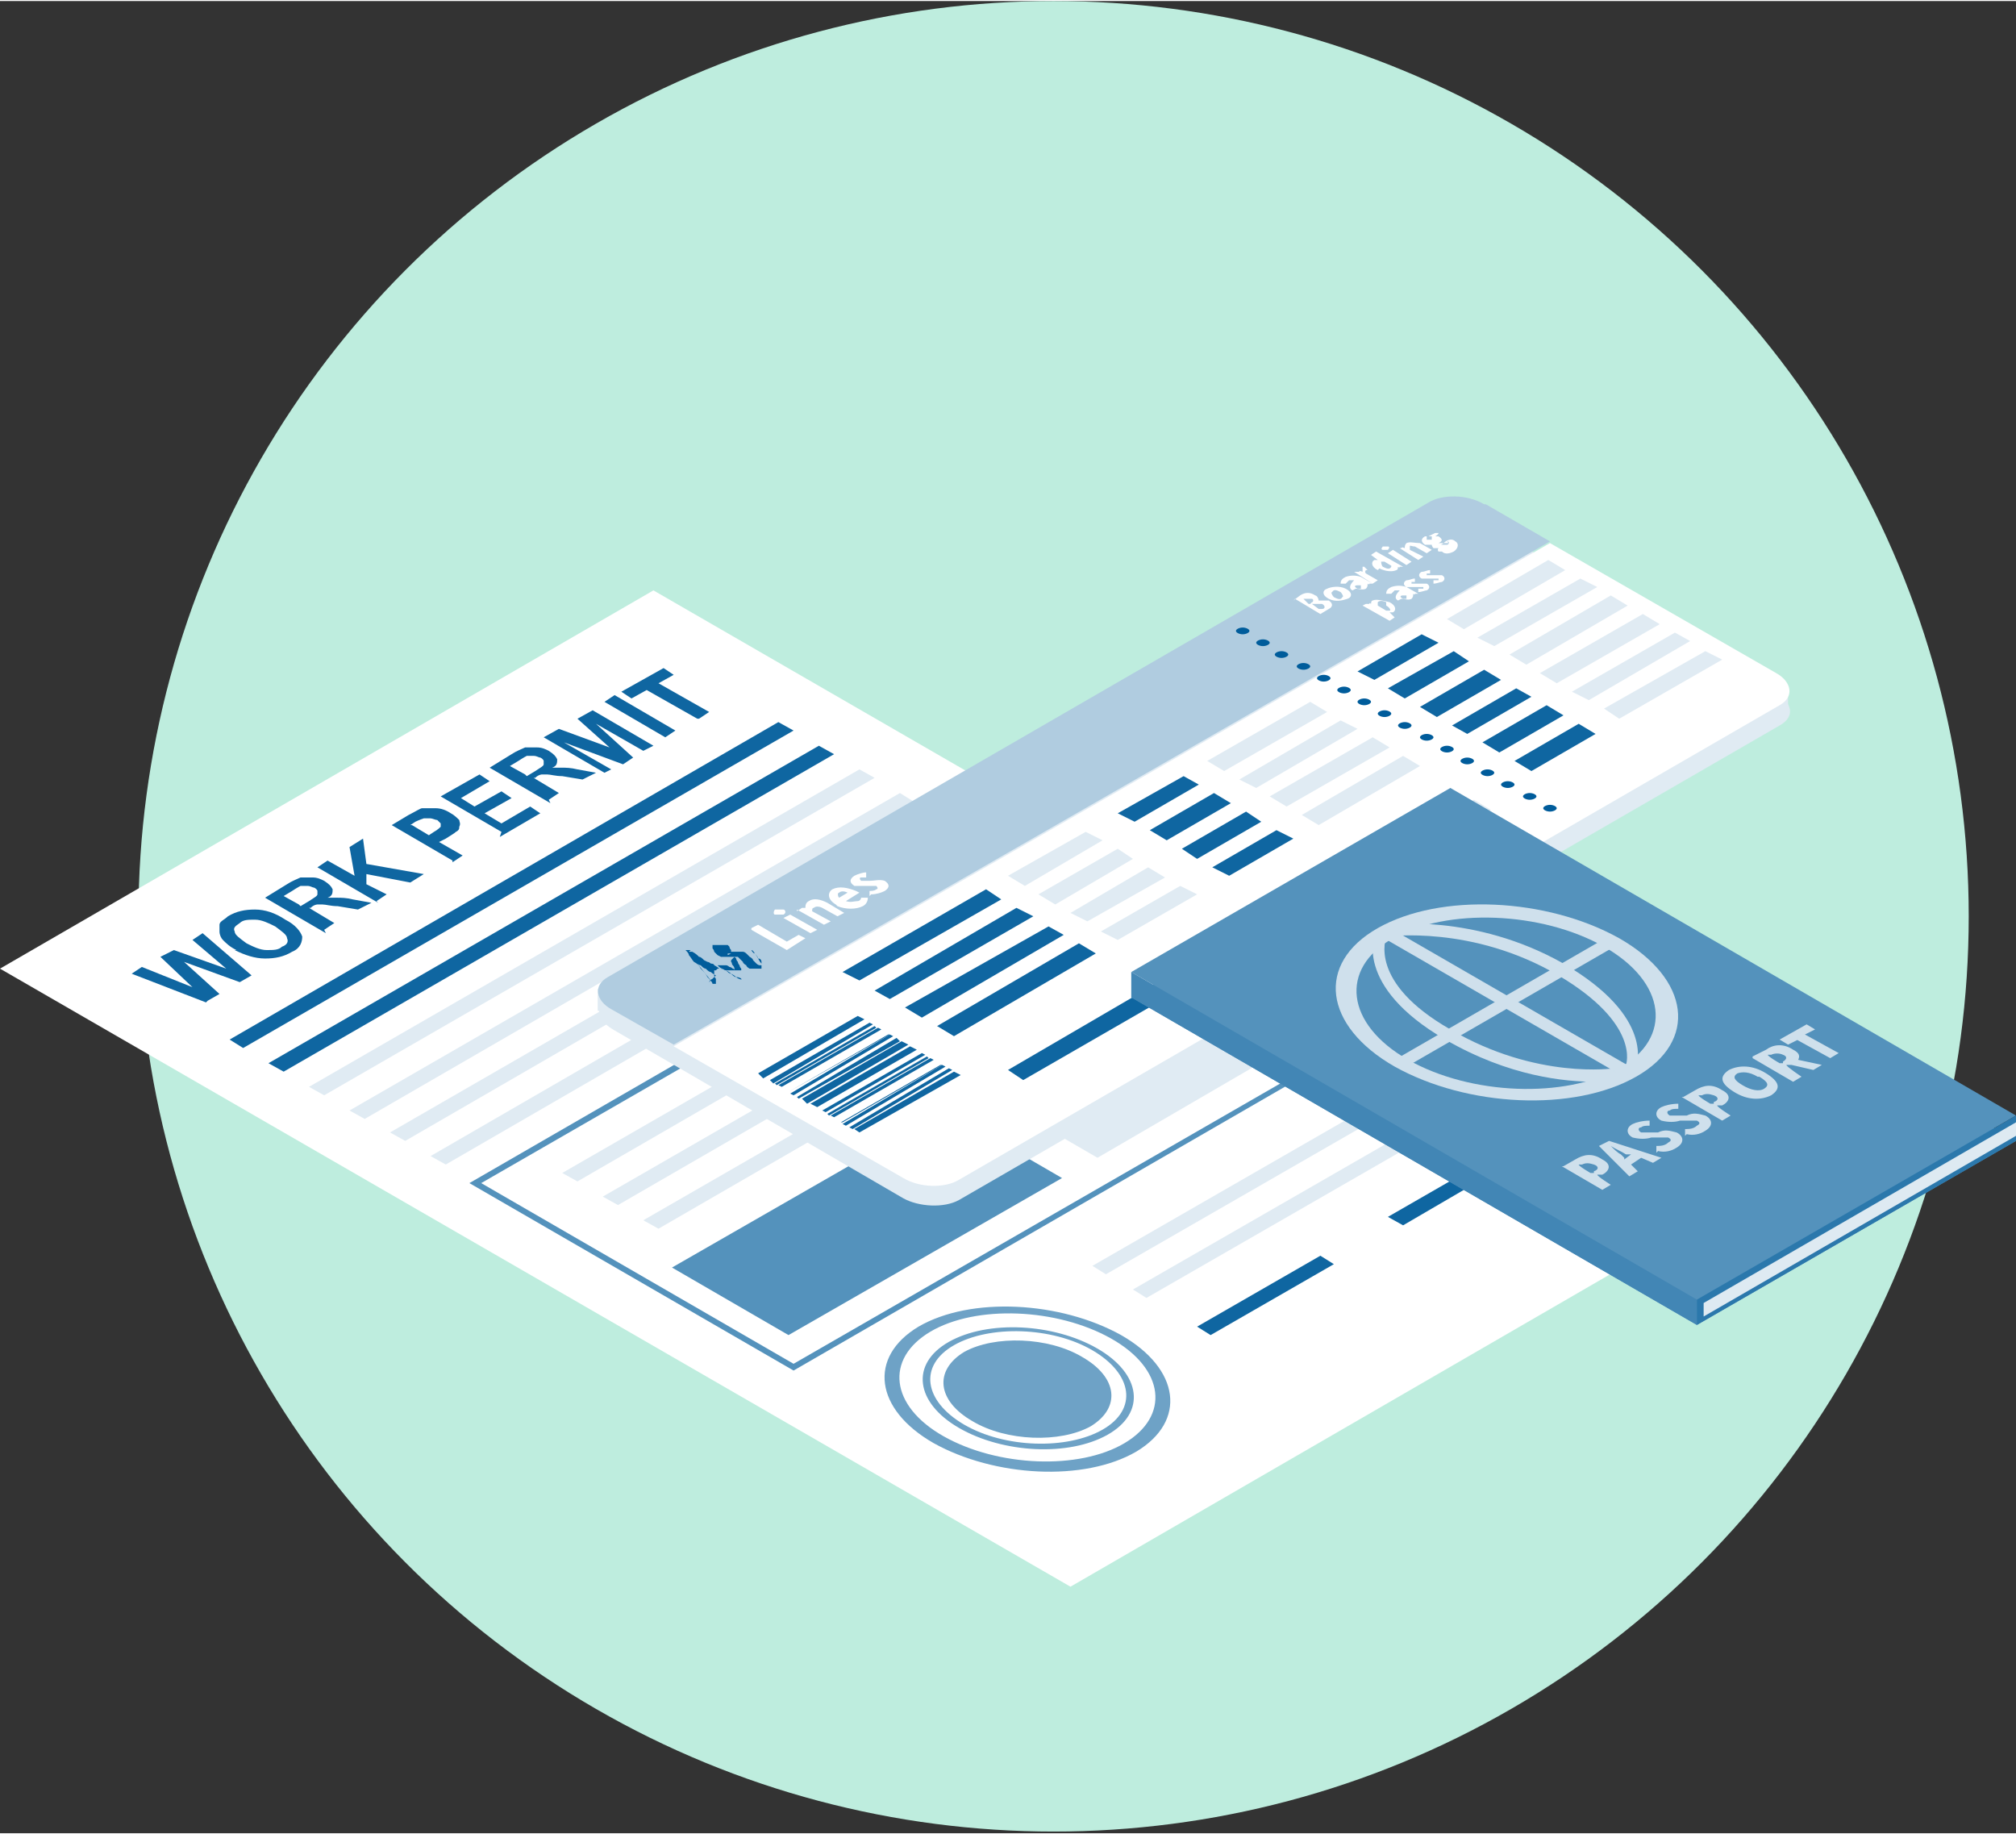<svg id="_レイヤー_1" data-name="レイヤー_1" xmlns="http://www.w3.org/2000/svg" width="42.1mm" height="38.3mm" version="1.1" viewBox="0 0 119.4 108.5"><rect x="0" y="0" width="119.4" height="108.5" fill="#333333" stroke="none"/><defs><style>.st0{fill:#5492bc}.st1{fill:#cfe0ec}.st3{fill:#005c9b}.st5{fill:#fff}.st6{fill:#e0ebf3}.st8{fill:#6ea2c6}.st10{fill:#0f66a1}</style></defs><circle cx="62.4" cy="54.2" r="54.2" fill="#beedde"/><path class="st5" d="M102.1 71.5L63.4 93.9 0 57.3l38.7-22.4 63.4 36.6z"/><path class="st10" d="M12.2 59.3l-4.4-1.7.6-.4 3 1.2-1.9-1.8.8-.4 3.1 1.1-2-1.7.6-.4 2.9 2.5-.7.4-3.3-1.2 2.1 1.9-.7.4zm1.8-3.1c-.4-.2-.6-.4-.8-.6-.1-.1-.2-.3-.2-.5v-.4c0-.2.3-.3.5-.5.5-.3 1-.4 1.6-.4.6 0 1.2.2 1.8.6.6.3.9.7 1 1 0 .3-.1.7-.6.9-.5.3-1 .4-1.6.4-.6 0-1.2-.2-1.8-.5zm.6-.4c.4.2.8.4 1.2.4.4 0 .7 0 .9-.2.3-.1.4-.3.3-.5 0-.2-.3-.4-.7-.7-.4-.2-.8-.4-1.2-.4-.4 0-.7 0-.9.2-.3.2-.4.3-.3.5 0 .2.3.4.7.7zm4.7-.6l-3.6-2.1 1.3-.8c.3-.2.6-.3.8-.4h.7c.3 0 .5.1.7.2.3.2.4.3.5.5 0 .2 0 .4-.3.5h.6c.2 0 .5 0 .9.1l1.1.2-.8.4-1.2-.2c-.4 0-.7-.1-.9-.1h-.3s-.2 0-.4.2h-.1l1.5.9-.6.4zm-1.5-1.6l.5-.3c.3-.2.5-.3.5-.4v-.2s0-.1-.2-.2c-.1 0-.2-.1-.4-.1h-.4s-.2.1-.5.3l-.5.3.9.5zm4.6-.2l-3.6-2.1.6-.4 1.6.9-.3-1.7.8-.5.2 1.5 3.4.6-.8.5-2.6-.5v.6l1.2.6-.6.4zm4.4-2.5l-3.6-2.1 1-.6c.4-.2.7-.4.8-.4h.8c.3 0 .6.1.9.3.2.1.4.3.5.4 0 .1.1.2 0 .4 0 .1 0 .2-.2.3-.1.1-.3.2-.6.4l-.4.2 1.4.8-.6.4zm-2.4-2.1l1 .6.3-.2c.2-.1.4-.3.4-.3v-.2l-.2-.2c-.1 0-.3-.1-.4-.1h-.4s-.3.1-.5.2l-.3.2zm5.3.4l-3.6-2.1 2.3-1.3.6.4-1.7 1 .8.5 1.6-.9.6.4-1.6.9 1 .6 1.7-1 .6.4-2.4 1.4zm2.9-1.7L29 45.4l1.3-.8c.3-.2.6-.3.8-.4h.7c.3 0 .5.1.7.2.3.2.4.3.5.5 0 .2 0 .4-.3.5h.6c.2 0 .5 0 .9.1l1.1.2-.8.4-1.2-.2c-.4 0-.7-.1-.9-.1h-.3s-.2 0-.4.2h-.1l1.5.9-.6.4zm-1.4-1.6l.5-.3c.3-.2.5-.3.5-.4V45s0-.1-.2-.2c-.1 0-.2-.1-.4-.1h-.4s-.2.1-.5.3l-.5.3.9.5zm4.6-.2l-3.6-2.1.9-.5 3 1.1-1.9-1.7.9-.5 3.6 2.1-.6.3-2.8-1.6 2.2 2-.6.4-3.5-1.3 2.8 1.6-.6.3zm3.6-2.1l-3.6-2.1.6-.4 3.6 2.1-.6.4zm1.9-1.1l-3-1.7-.9.5-.6-.4 2.5-1.4.6.4-.9.5 3 1.7-.6.4zm5.7.7L14.4 62l-.8-.5 32.5-18.8.9.5zm2.4 1.4L16.8 63.4l-.9-.5 32.6-18.8.9.5z"/><path class="st6" d="M51.8 46L19.2 64.8l-.9-.5 32.6-18.8.9.5zm2.3 1.4L21.6 66.2l-.9-.5 32.6-18.8.8.5zm2.4 1.3L24 67.5l-.9-.5 32.6-18.8.8.5zm2.4 1.4L26.4 68.9l-.9-.5L58 49.6l.9.5zm.1 4.5L33.3 69.4l.9.5 25.6-14.8-.8-.5zm2.4 1.4L35.7 70.8l.9.5 25.6-14.8-.8-.5zm2.4 1.4L38.1 72.2l.9.5 25.6-14.8-.8-.5zm.9 17.5l.8.5 18.6-10.7-.8-.5-18.6 10.7zm2.4 1.4l.8.5 18.6-10.7-.8-.5-18.6 10.7z"/><path class="st10" d="M78.2 74.3l-7.3 4.2.8.5 7.3-4.2-.8-.5zm11.3-6.5L82.2 72l.9.5 7.2-4.2-.8-.5z"/><path class="st8" d="M67.3 85.9c-3.1 1.8-8.4 1.5-12-.5-3.5-2-3.9-5.1-.9-6.9 3.1-1.8 8.4-1.5 12 .5 3.5 2 3.9 5.1.9 6.9zm-12.2-7.1c-2.7 1.6-2.4 4.4.8 6.2 3.2 1.8 8 2 10.7.4 2.7-1.6 2.4-4.4-.8-6.2-3.2-1.8-8-2-10.7-.4z"/><path class="st8" d="M65.6 84.9c-2.3 1.3-6.2 1.1-8.8-.4-2.6-1.5-2.9-3.8-.6-5.1 2.3-1.3 6.2-1.1 8.8.4 2.6 1.5 2.9 3.8.6 5.1zm-9.1-5.3c-2.1 1.2-1.8 3.3.6 4.7 2.4 1.4 6.1 1.5 8.2.3 2.1-1.2 1.8-3.3-.6-4.7-2.4-1.4-6.1-1.5-8.2-.3z"/><path class="st8" d="M64.1 80.3c2.1 1.2 2.3 3 .5 4.1-1.8 1-5 .9-7-.3-2.1-1.2-2.3-3-.5-4.1 1.8-1 5-.9 7 .3z"/><path class="st0" d="M79.9 62.1L47 81.1 27.8 70l32.9-19 19.2 11.1zM47 80.7l32.3-18.6-18.5-10.7L28.5 70 47 80.7z"/><path class="st0" d="M62.9 69.7L46.7 79l-6.9-4L56 65.7l6.9 4z"/><path class="st6" d="M76 62.1l-11 6.4-6.9-4 11-6.4 6.9 4z"/><path class="st6" d="M105.4 42.9L56.8 71c-.9.5-2.4.4-3.3-.1l-17.2-10c-1-.6-1.1-1.4-.2-1.9l48.6-28.1c.9-.5 2.4-.4 3.3.1l17.2 10c1 .6 1.1 1.4.2 1.9z"/><path class="st6" d="M104.4 40.9h1.5v1.3h-1.5zm-69 17.6h1.5v1.3h-1.5z"/><path class="st5" d="M105.2 39.8l-13.4-7.7-51.9 29.8 13.6 7.8c1 .6 2.5.6 3.3.1l48.6-28.1c.9-.5.7-1.4-.2-1.9z"/><path d="M87.9 29.8c-1-.6-2.5-.6-3.3-.1L36 57.8c-.9.5-.7 1.4.2 1.9l3.7 2.1L91.8 32 88 29.8z" fill="#b0cce0"/><path class="st3" d="M73.6 37.1c-.2 0-.4.1-.4.2s.2.2.4.2.4-.1.4-.2-.2-.2-.4-.2zm1.2.7c-.2 0-.4.1-.4.2s.2.2.4.2.4-.1.4-.2-.2-.2-.4-.2zm1.1.7c-.2 0-.4.1-.4.2s.2.2.4.2.4-.1.4-.2-.2-.2-.4-.2zm1.3.7c-.2 0-.4.1-.4.2s.2.2.4.2.4-.1.4-.2-.2-.2-.4-.2zm1.2.7c-.2 0-.4.1-.4.2s.2.2.4.2.4-.1.4-.2-.2-.2-.4-.2zm1.2.7c-.2 0-.4.1-.4.2s.2.2.4.2.4-.1.4-.2-.2-.2-.4-.2zm1.2.7c-.2 0-.4.1-.4.2s.2.2.4.2.4-.1.4-.2-.2-.2-.4-.2zm1.2.7c-.2 0-.4.1-.4.2s.2.2.4.2.4-.1.4-.2-.2-.2-.4-.2zm1.2.7c-.2 0-.4.1-.4.2s.2.2.4.2.4-.1.4-.2-.2-.2-.4-.2zm1.3.7c-.2 0-.4.1-.4.2s.2.2.4.2.4-.1.4-.2-.2-.2-.4-.2zm1.2.7c-.2 0-.4.1-.4.2s.2.2.4.2.4-.1.4-.2-.2-.2-.4-.2zm1.2.7c-.2 0-.4.1-.4.2s.2.2.4.2.4-.1.4-.2-.2-.2-.4-.2zm1.2.7c-.2 0-.4.1-.4.2s.2.2.4.2.4-.1.4-.2-.2-.2-.4-.2zm1.2.7c-.2 0-.4.1-.4.2s.2.2.4.2.4-.1.4-.2-.2-.2-.4-.2zm1.3.7c-.2 0-.4.1-.4.2s.2.2.4.2.4-.1.4-.2-.2-.2-.4-.2zm1.2.7c-.2 0-.4.1-.4.2s.2.2.4.2.4-.1.4-.2-.2-.2-.4-.2zm-51 8.7h.2c.2.1.3.2.4.3.1 0 .2.1.3.2l.2.1s.1 0 .2.1c0 0 .2 0 .2.1 0 0 .2.1.3.2h.2l.2.1s.2.1.3.2c0 0 .2.1.3.2 0 0 .2 0 .3.1s-.2 0-.3-.1c-.1 0-.2-.1-.3-.2-.1 0-.2-.1-.3-.2 0 0-.2-.1-.3-.1h-.2l-.1.1h-.1v.3s0 .1.1.2v.3h-.2c0-.1-.2-.3-.3-.4-.1-.2-.2-.3-.4-.5-.1-.2-.2-.3-.4-.4-.1-.1-.2-.3-.3-.4 0-.1-.1-.2-.2-.3h.3zm1.2 1.8s0-.1.2-.2l.2-.2s-.2-.1-.3-.2c-.1 0-.2-.1-.3-.2-.1 0-.2-.1-.3-.2 0 0-.1 0-.2-.1l.8 1z"/><path class="st3" d="M42.1 56.5h-.3.3zm1.4.1l.1.1s0 .1.1.2c0 0 0 .1.1.2 0 0 0 .1.1.2v.1H43s-.1 0-.2-.1c0 0-.1 0-.2-.1l-.1-.1h.5s.1 0 .2.1c0 0 .1 0 .2.1 0 0 .1 0 .1.1v-.1s0-.1-.1-.2 0-.1-.1-.2v-.1z"/><path class="st3" d="M43.1 55.9l.1.1s0 .1.1.2v.1h.7s.1 0 .2.1l.2.2s.2.1.2.2l.2.2s.1.1.2.1h.1v-.2s0-.2-.2-.2c0 0-.1-.2-.2-.3 0 0-.1-.2-.2-.2l-.2-.2.2.2s.1.2.2.2c0 0 .2.2.2.3 0 0 .1.2.2.3v.3h-.7s-.2-.1-.2-.2c0 0-.2-.1-.2-.2l-.2-.2-.1-.1h-1l-.2-.1-.2-.2s0-.1-.1-.2v-.2h.2zm.2.5h-.2v.1z"/><path class="st5" d="M44.5 54.9l.4-.2 1.7 1 .7-.4.4.2-1.1.7-2.1-1.2zm1.4-.8c-.1 0-.1-.2 0-.3h.5c.1 0 .2.2 0 .3h-.5zm.5.2l.4-.2 1.6.9-.4.2-1.6-.9zm.8-.4l.3-.2h.2c0 .1 0 0 0 0 0-.1 0-.3.2-.4.3-.2.7-.1 1.1.1l1 .6-.4.2-.9-.5c-.2-.1-.4-.1-.5 0-.1 0-.1.1-.1.2l1.1.6-.4.2-1.6-.9zm2.3-.4c-.5-.3-.5-.7-.2-.9.4-.2.9-.1 1.4.1l.2.1-.8.5c.3.1.5 0 .7 0 .1 0 .2-.1.2-.2h.4c0 .2-.1.4-.3.5-.4.2-1 .2-1.5 0zm.7-.7c-.2-.1-.4-.1-.5 0-.1 0-.1.2 0 .3l.5-.3zm1.3.2v-.3c.1 0 .3 0 .4-.1.1 0 .1-.1 0-.2h-1.3c-.3-.2-.3-.4 0-.6.2-.1.5-.2.7-.2v.3H51c-.1 0-.1.1 0 .2h.5c.3 0 .6-.1.9 0 .3.2.3.4 0 .6-.2.1-.5.2-.8.2zm25.1-17.5l.4-.3c.3-.2.6-.2.9 0 .1 0 .2.2.2.3h.6c.3.2.2.4 0 .5l-.5.3-1.5-.9zm1.1.1c.1 0 .1-.2 0-.2h-.5l.3.3h.1zm.6.4c.2 0 .2-.2 0-.3h-.6l.4.3h.2zm.4-.6c-.4-.2-.4-.5-.1-.6.2-.1.7-.2 1.1 0 .4.2.4.5.1.6-.3.1-.7.2-1.1 0zm.7-.4c-.2-.1-.4-.2-.5 0-.1 0 0 .2.1.3.2.1.4.2.5 0 .1 0 0-.2-.1-.3zm.7-.1c-.2-.1-.2-.3.1-.6h-.3l-.2.2h-.3c0-.2.1-.3.3-.4.3-.1.6-.1.9 0l.7.4h-.2c0 .1-.1 0-.1 0 0 .1 0 .2-.1.3-.2.1-.4 0-.6 0zm.5-.3h-.2c-.2 0-.2.1 0 .2h.2v-.1zm-.3-.8h.2c0-.1.2 0 .2 0v-.3h.1l.2.2h-.1s-.1.1 0 .2l.7.4-.3.2-1.1-.7zm1.3-.1c-.4-.2-.4-.5-.2-.6h.4-.2l-.4-.3.3-.2 1.6.9h-.2c0 .1-.1 0-.1 0s0 .2-.1.2c-.2.1-.6.1-1-.1zm.9-.2l-.5-.3h-.2s0 .2.1.3c.2.1.4.2.5 0v-.2zm-.6-1c-.1 0-.1-.1 0-.2h.3c.1 0 .1.1 0 .2h-.3zm.3.2l.3-.2 1.1.7-.3.2-1.1-.7zm.6-.3h.2c0-.1.2 0 .2 0 0-.1 0-.2.1-.3.2-.1.5 0 .8 0l.7.4-.3.2-.7-.4c-.2 0-.3-.1-.3 0v.2l.8.4-.3.2-1.1-.7zm2.4.2s-.1-.1 0-.2h-.3s-.1-.1-.1-.2h-.4c-.3-.2-.2-.4 0-.5h.2l.4-.2h.2c0 .1-.2.2-.2.2h.2c.3.2.2.3 0 .4h-.1.4c.2-.2.5-.3.7-.1.2.1.2.4-.1.6-.2.1-.5.2-.7 0zm-.4-.9h-.3v.2h.3v-.2zm1 .4h-.3s-.1.1-.2.1h.4c.1 0 .2-.2 0-.2zm-4.9 3.6h.2c0-.1.1 0 .1 0s0-.2.1-.2c.2-.1.6 0 1 .1.4.2.4.5.2.6h-.4.2l.3.3-.3.2-1.6-.9zm1.2-.1c-.2-.1-.4-.1-.5 0v.2l.5.3h.2c.1 0 0-.2-.2-.3zm.7-.1c-.2-.1-.2-.3.1-.6h-.3l-.2.2h-.3c0-.2.1-.3.3-.4.3-.1.6-.1.9 0l.7.4h-.2c0 .1-.1 0-.1 0 0 .1 0 .2-.1.3-.2.1-.4 0-.6 0zm.5-.3h-.2c-.2 0-.2.1 0 .2h.2v-.1zm.7-.2v-.2h.3v-.1h-1c-.2-.1-.2-.3 0-.4.2 0 .3-.1.5-.1v.2h-.2v.1h.9c.2.1.2.3 0 .4-.1 0-.3.1-.5.1zm.9-.5v-.2h.3v-.1h-1c-.2-.1-.2-.3 0-.4.2 0 .3-.1.5-.1v.2h-.2v.1h.9c.2.1.2.3 0 .4-.1 0-.3.1-.5.1z"/><path class="st10" d="M59.3 53.2L50.9 58l-1-.5 8.5-4.9.9.6zm1.9 1l-8.5 4.9-.9-.5 8.4-4.9 1 .5zm1.8 1.1l-8.4 4.9-1-.6 8.5-4.8.9.5zm1.9 1.1l-8.4 4.9-1-.6 8.4-4.9 1 .6z"/><path class="st6" d="M65.3 49.7l-4.6 2.7-1-.6 4.6-2.6 1 .5zm1.8 1.1l-4.6 2.7-1-.6 4.7-2.7.9.6zm1.9 1.1l-4.6 2.6-1-.5 4.6-2.7 1 .6zm1.9 1l-4.7 2.7-1-.5 4.7-2.7 1 .5z"/><path class="st10" d="M70.1 45.9l-3.9 2.2 1 .5 3.8-2.2-.9-.5zm1.8 1l-3.8 2.2 1 .6 3.8-2.2-1-.6zm1.9 1.1L70 50.2l.9.6 3.8-2.2-.9-.6zm1.8 1.1l-3.8 2.2 1 .5 3.8-2.2-1-.5z"/><path class="st6" d="M78.6 42.1l-6.1 3.5-1-.6 6.1-3.5 1 .6z"/><path class="st10" d="M69.1 59l-8.5 4.9-.9-.6 8.4-4.9 1 .6z"/><path class="st6" d="M75 55.5l-4.6 2.7-1-.5 4.7-2.7.9.5z"/><path class="st10" d="M79.8 51.7L76 53.9l1 .5 3.8-2.2-1-.5z"/><path class="st6" d="M88.3 47.9l-6.1 3.5-.9-.6 6-3.5 1 .6zm-7.9-4.8l-6 3.5-1-.5 6-3.5 1 .5zm1.9 1.1l-6.1 3.5-1-.6 6.1-3.5 1 .6zm1.8 1.1l-6 3.5-1-.6 6-3.5 1 .6z"/><path class="st10" d="M84.2 37.5l-3.8 2.2 1 .5 3.8-2.2-1-.5zm1.9 1l-3.9 2.2 1 .6 3.8-2.2-.9-.6zm1.8 1.1l-3.8 2.2 1 .6 3.8-2.2-1-.6zm1.9 1.1L86 42.9l.9.5 3.8-2.2-.9-.5z"/><path class="st6" d="M92.7 33.7l-6 3.5-1-.6 6-3.5 1 .6zm1.9 1l-6.1 3.5-1-.5 6.1-3.5 1 .5zm1.8 1.1l-6 3.5-1-.6 6-3.5 1 .6zm1.9 1.1l-6.1 3.5-1-.6 6.1-3.5 1 .6z"/><path class="st10" d="M91.6 41.7l-3.8 2.2 1 .6 3.8-2.2-1-.6zm1.9 1.1L89.7 45l1 .6 3.8-2.2-1-.6z"/><path class="st6" d="M100.1 37.9l-6 3.5-1-.5 6.1-3.5.9.5zM102 39l-6.1 3.5-.9-.6 6-3.4 1 .5z"/><path class="st10" d="M50.6 66.8l.3.2 6-3.4-.4-.2-5.9 3.4zM48 65.3l.4.2 5.9-3.4-.4-.2-5.9 3.4zm2.3 1.4l.2.1 5.9-3.5-.2-.1-5.9 3.5zm-.5-.3h.1l5.9-3.4h-.1l-5.9 3.4zm-.8-.5l.1.1 5.9-3.4-.1-.1-5.9 3.4z"/><path class="st10" d="M49.9 66.5l.2.1 5.9-3.5-.2-.1-5.9 3.5zm-1.2-.8l.2.1 5.9-3.4-.2-.1-5.9 3.4zm.5.3l.2.1 5.9-3.4-.2-.1-5.9 3.4zm-1.7-1l.3.3 6-3.5-.4-.2-5.9 3.4zm-2.6-1.5l.3.3 6-3.5-.4-.2-5.9 3.4zm2.3 1.4l.1.1 6-3.4-.2-.2-5.9 3.5zm-.5-.3l6-3.4h-.1l-5.9 3.4zm-.8-.5l.1.1 5.9-3.4-.1-.1-5.9 3.4z"/><path class="st10" d="M46.8 64.7l.2.1 5.9-3.5-.2-.1-5.9 3.5zm-1.2-.8l.2.2 5.9-3.5-.2-.1-5.9 3.4zm.5.3l.2.1 5.9-3.4-.2-.1-5.9 3.4z"/><path class="st0" d="M119.4 67.5l-18.9 10.9L67 59l18.9-10.9 33.5 19.4z"/><path class="st0" d="M119.4 66l-18.9 10.9L67 57.5l18.9-10.9L119.4 66z"/><path class="st1" d="M95.9 55.5c4.2 2.4 4.7 6.1 1 8.2-3.7 2.1-10 1.8-14.3-.6-4.2-2.4-4.7-6.1-1-8.2 3.7-2.1 10-1.8 14.3.6z"/><path class="st0" d="M95 56c3.7 2.1 4.1 5.4.9 7.2-3.2 1.8-8.8 1.6-12.5-.5-3.7-2.1-4.1-5.4-.9-7.2 3.2-1.8 8.8-1.6 12.5.5z"/><path class="st1" transform="rotate(-60 89.178 59.339)" d="M88.9 51h.7v16.7h-.7z"/><path class="st1" d="M94.5 64c-1.8 0-5.1-.3-8.9-2.5-5.5-3.2-4.2-6.3-4.1-6.4l.6.3h-.3c0-.1.3 0 .3 0 0 .1-1.1 2.7 3.8 5.5 5.1 3 9.7 2.3 9.7 2.3v.7h-1.2zm2.4-.7l-.6-.3s.9-2.4-4-5.3c-5.1-3-10.1-2.3-10.2-2.3v-.7c.1 0 5.2-.7 10.5 2.3 5.5 3.2 4.3 6.1 4.3 6.2z"/><path class="st1" transform="rotate(-30 89.303 59.329)" d="M82.1 58.9h14.4v.7H82.1z"/><path fill="#4286b5" d="M67 57.5V59l33.5 19.4v-1.5L67 57.5z"/><path fill="#2b78ac" d="M119.4 66v1.5l-18.9 10.9v-1.5L119.4 66z"/><path fill="#deeaf2" d="M100.9 77.1v.8l18.5-10.7v-.8l-18.5 10.7z"/><path class="st1" d="M92.6 69l.7-.4c.5-.3 1-.4 1.6 0 .6.3.4.7 0 .9h-.3c0 .1.8.6.8.6l-.5.3-2.4-1.4zm1.8.3c.3-.1.3-.3 0-.4-.3-.1-.5-.1-.7 0h-.2c0 .1.7.5.7.5h.2zm.3-1.5l.6-.3 3.1 1-.5.3-.7-.3-.6.4.4.4-.5.3-1.8-1.8zm1.5.8l.4-.3h-.3c-.3-.2-.6-.3-.9-.5.2.2.4.4.6.5l.2.2zm1.9-.4v-.4c.2 0 .5 0 .7-.2.2-.1.2-.2 0-.3h-1c-.3.1-.7.1-1.1 0-.4-.2-.4-.6 0-.8.2-.1.6-.2 1-.2v.3c-.2 0-.4 0-.5.1-.2 0-.2.2 0 .3h1c.4-.2.7-.1 1.1 0 .4.2.5.6 0 .9-.3.2-.7.3-1.1.2zm1.7-1v-.4c.2 0 .5 0 .7-.2.2-.1.2-.2 0-.3h-1c-.3.1-.7.1-1.1 0-.4-.2-.4-.6 0-.8.2-.1.6-.2 1-.2v.3c-.2 0-.4 0-.5.1-.2 0-.2.2 0 .3h1c.4-.2.7-.1 1.1 0 .4.2.5.6 0 .9-.3.2-.7.3-1.1.2zm-.1-2.3l.7-.4c.5-.3 1-.4 1.6 0 .6.3.4.7 0 .9h-.3c0 .1.8.6.8.6l-.5.3-2.4-1.4zm1.8.3c.3-.1.3-.3 0-.4-.3-.1-.5-.1-.7 0h-.2c0 .1.7.5.7.5h.2zm1.2-.6c-.8-.5-.9-.9-.3-1.3.6-.3 1.4-.3 2.2.2.8.5.9.9.3 1.3-.6.3-1.4.3-2.2-.2zm1.4-.9c-.5-.3-.9-.3-1.2-.2-.3.2-.2.4.3.7.5.3 1 .4 1.3.2.3-.2.2-.4-.3-.7zm-.3-1.2l.8-.4c.4-.3 1-.4 1.6 0 .4.2.4.4.3.6l1.4.3-.5.3-1.3-.3h-.3c0 .1.9.7.9.7l-.5.3-2.4-1.4zm1.8.3c.2-.1.3-.3 0-.4-.2-.1-.5-.1-.7 0h-.2c0 .1.7.5.7.5h.2zm.9-1.3l-.6.3-.5-.3 1.6-.9.5.3-.6.3 2 1.1-.5.3-2-1.1z"/></svg>